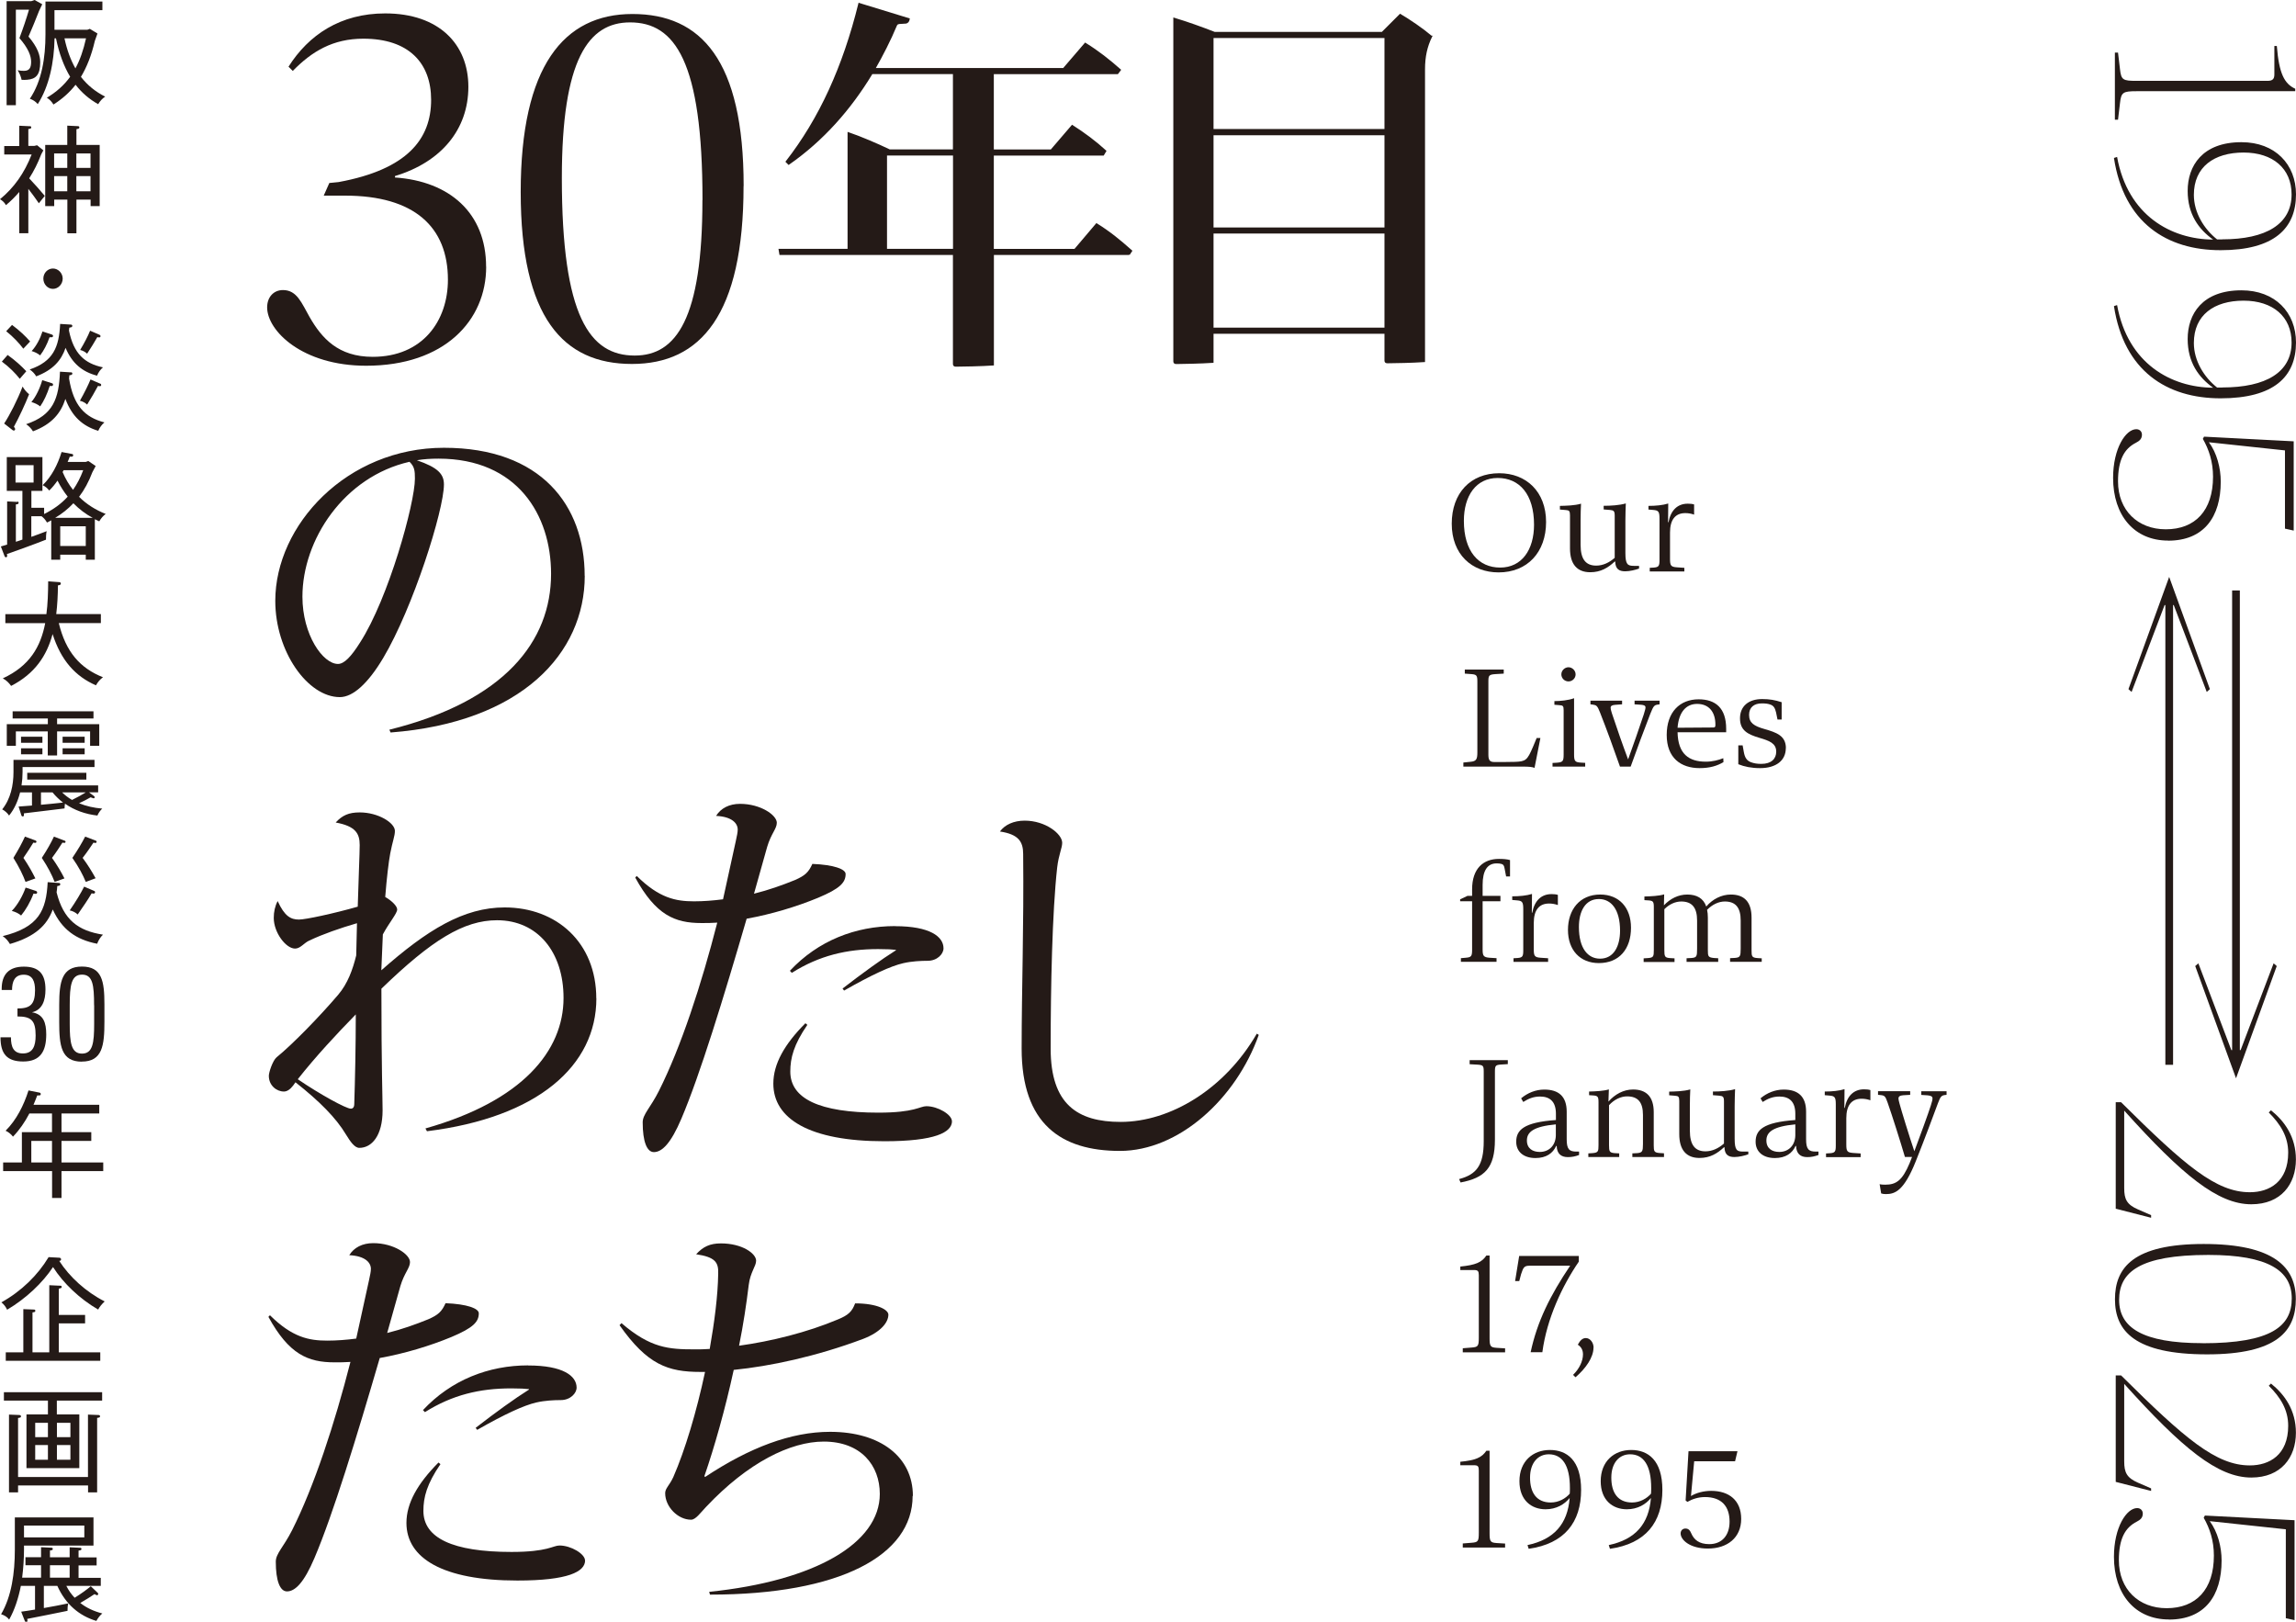 <?xml version="1.0" encoding="UTF-8"?><svg xmlns="http://www.w3.org/2000/svg" viewBox="0 0 270.65 191.16"><defs><style>.cls-1{isolation:isolate;}.cls-2{mix-blend-mode:multiply;}.cls-3{stroke:#241a17;stroke-miterlimit:10;stroke-width:.18px;}.cls-3,.cls-4{fill:#241a17;}</style></defs><g class="cls-1"><g id="_レイヤー_2"><g id="_レイヤー_1-2"><path class="cls-4" d="M3.68.14l.4-.14.9.5-.38.8c-.38.98-.82,2.06-1.24,3.01,1.07,1.26,1.38,2.2,1.38,3.02,0,1.5-.51,1.99-1.54,2.07-.21.01-.43.03-.65.01-.1-.43-.23-.76-.47-1.13.31.06.53.07.74.07.6,0,.85-.3.85-1.07,0-.7-.33-1.58-1.38-2.79.42-1.1.83-2.33,1.13-3.35h-1.55v11.26H.78V.14h2.9ZM12.07.18v1.02h-5.65v2.31h3.87l.3-.11.9.55-.31.87c-.4,1.72-.95,3.09-1.64,4.24.77.99,1.72,1.76,2.86,2.33-.33.21-.61.52-.83.89-1.03-.58-1.92-1.33-2.66-2.29-.72.92-1.58,1.68-2.61,2.33-.22-.37-.5-.64-.78-.8,1.12-.67,2.02-1.46,2.75-2.47-.74-1.24-1.3-2.73-1.67-4.53h-.17c-.05,2.82-.63,5.65-1.98,7.75-.25-.3-.57-.51-.93-.63,1.41-2.09,1.84-4.83,1.84-7.6V.18h6.72ZM10.14,4.52h-2.54c.3,1.39.73,2.55,1.29,3.54.54-.99.94-2.14,1.25-3.54Z"/><path class="cls-4" d="M3.54,14.87c.2.01.18.27.01.3l-.21.04v1.99h.7l.33-.08.74.6-.25.47c-.4,1.04-.87,1.98-1.42,2.83.76.81,1.32,1.44,1.84,2.07l-.7.87c-.35-.52-.76-1.08-1.24-1.7v5.23h-1.07v-4.86c-.48.56-1,1.08-1.57,1.55-.18-.33-.44-.55-.7-.7,1.66-1.35,2.88-3.09,3.73-5.27H.5v-1h1.77v-2.39l1.27.06ZM7.93,17.08v-2.27l1.27.06c.2,0,.2.27.03.3l-.22.06v1.85h2.74v7.21h-1.07v-.76h-1.67v3.97h-1.07v-3.97h-1.55v.76h-1.06v-7.21h2.61ZM7.93,18.09h-1.55v1.7h1.55v-1.7ZM7.93,20.76h-1.55v1.79h1.55v-1.79ZM9,19.79h1.67v-1.7h-1.67v1.7ZM9,22.55h1.67v-1.79h-1.67v1.79Z"/><path class="cls-4" d="M5.11,32.84c0-.66.51-1.19,1.13-1.19s1.15.54,1.15,1.19-.52,1.21-1.15,1.21-1.13-.55-1.13-1.21Z"/><path class="cls-4" d="M.9,41.84c.91.65,1.64,1.32,2.2,1.92l-.77.89c-.51-.65-1.24-1.39-2.11-2.03l.68-.78ZM2.66,45.56c.21.36.46.66.77.91-.44,1.13-1.2,2.75-1.79,3.83l.1.15c.13.18-.04.4-.25.25l-1-.78c.64-.96,1.59-2.82,2.17-4.35ZM1.42,38.3c.89.66,1.59,1.33,2.13,1.95l-.8.85c-.48-.64-1.19-1.4-2.02-2.06l.69-.74ZM8.37,43.88c.21.01.21.27.01.32l-.21.04c0,.14-.01.25-.03.37.52,3.19,1.83,4.57,4.17,5.18-.3.25-.56.59-.73.99-1.85-.56-3.1-1.7-3.87-3.76-.54,1.69-1.6,2.98-3.82,3.82-.22-.34-.47-.62-.81-.84,3.2-1.07,3.86-3.02,3.99-6.19l1.29.08ZM8.37,38.26c.2.01.21.27.01.32l-.21.04c-.01.11-.03.23-.04.34.55,2.72,1.84,3.89,4.01,4.34-.3.25-.54.59-.7.98-1.74-.45-2.95-1.46-3.71-3.28-.5,1.48-1.49,2.61-3.46,3.36-.2-.34-.46-.6-.77-.81,2.79-.95,3.46-2.64,3.59-5.37l1.28.08ZM6.14,45.18c.18.05.14.32-.05.32h-.23c-.3.95-.7,1.79-1.12,2.4-.29-.23-.65-.4-1.04-.51.55-.65,1.03-1.69,1.28-2.58l1.17.37ZM6.14,39.45c.18.06.14.3-.05.3h-.25c-.29.85-.69,1.59-1.11,2.14-.27-.23-.63-.4-1-.51.55-.58,1.03-1.51,1.28-2.31l1.13.37ZM11.82,45.22c.18.08.12.33-.07.3l-.2-.03c-.35.67-.78,1.39-1.28,2.2-.22-.22-.51-.37-.85-.45.54-.96.99-1.87,1.25-2.51l1.14.49ZM11.74,39.47c.18.08.12.33-.07.3l-.2-.03c-.34.59-.73,1.24-1.2,1.95-.22-.21-.5-.36-.82-.44.51-.85.93-1.66,1.17-2.27l1.11.48Z"/><path class="cls-4" d="M2.05,59.12c.2.01.18.26.03.3l-.21.04v4.4c.25-.08.51-.16.77-.26v-5.74H.8v-3.98h4.2v3.98h-1.3v1.99h1.5v.74c1.08-.54,2.01-1.19,2.78-2.05-.44-.56-.85-1.19-1.2-1.89-.3.43-.61.81-.98,1.17-.2-.27-.46-.48-.77-.63,1.07-1.04,1.77-2.43,2.23-3.91l1.23.23c.2.03.17.29-.01.32h-.26c-.08.22-.16.43-.25.62h2.13l.31-.11.87.59-.39.73c-.43,1.13-.95,2.09-1.57,2.9.89.89,1.96,1.55,3.14,2.02-.29.21-.55.51-.76.87-.17-.08-.35-.17-.52-.25v4.77h-1.07v-.59h-3.01v.59h-1.06v-4.64c-.16.1-.33.18-.5.26-.18-.32-.4-.56-.64-.74h-1.21v2.43c.61-.22,1.23-.44,1.81-.67-.07.33-.08.66-.08,1-1.51.6-3.24,1.21-4.61,1.7l.04.19c.01.21-.23.26-.31.06l-.44-1.15c.25-.07.5-.14.74-.22v-5.09l1.2.06ZM1.83,56.88h2.13v-2.05H1.83v2.05ZM10.93,61.04c-.83-.44-1.59-1.02-2.28-1.72-.63.67-1.34,1.24-2.15,1.72h4.44ZM10.11,62.03h-3.01v2.33h3.01v-2.33ZM9.81,55.42h-2.31c-.04.07-.08.15-.12.22.34.8.74,1.48,1.23,2.1.47-.67.87-1.44,1.2-2.32Z"/><path class="cls-4" d="M5.47,72.38c.16-1.19.2-2.49.21-3.86l1.32.1c.22.01.22.29.03.34l-.2.04c-.01,1.17-.07,2.29-.2,3.38h5.26v1.06h-4.96c.83,3.42,2.52,5.32,5.21,6.39-.33.23-.61.56-.83.95-2.45-1.07-4.12-2.95-5.11-6.04-.68,2.53-2.07,4.66-4.89,6.11-.27-.38-.56-.66-.98-.89,3.16-1.46,4.46-3.71,5-6.51H.63v-1.06h4.84Z"/><path class="cls-4" d="M3.77,94.95v-1.55h-1.4c-.25.99-.66,1.95-1.3,2.73-.21-.32-.5-.56-.81-.73,1-1.24,1.33-2.87,1.33-4.4v-1.43h9.55v.84H2.66v.59c0,.52-.04,1.04-.12,1.58h9.03v.81h-1.08l.6.45c.14.12.05.3-.1.25l-.31-.11c-.38.23-.83.45-1.36.7.82.34,1.75.55,2.73.63-.23.22-.44.51-.57.82-1.41-.16-2.73-.63-3.82-1.4-.04.18-.04.37-.05.56-1.6.21-3.39.4-4.79.58v.21c.01.18-.23.22-.3.03l-.33-1.04c.51-.03,1.04-.07,1.59-.12ZM11.02,83.84v.85h-4.29v.67h4.97v2.55h-1.08v-1.7h-3.89v2.84h-1.1v-2.84H1.87v1.7H.8v-2.55h4.84v-.67H1.49v-.85h9.54ZM5,86.84v.71h-2.52v-.71h2.52ZM5,88.2v.71h-2.52v-.71h2.52ZM10.18,91.09v.8H3.21v-.8h6.97ZM6.2,93.4h-1.37v1.46c.86-.07,1.74-.17,2.6-.26-.44-.34-.86-.74-1.23-1.19ZM8.49,94.29c.65-.32,1.2-.62,1.62-.89h-2.79c.35.34.74.64,1.17.89ZM9.98,86.84v.71h-2.6v-.71h2.6ZM9.98,88.2v.71h-2.6v-.71h2.6Z"/><path class="cls-4" d="M6.94,104.07c.21.01.22.27.03.33l-.22.04c-.01.25-.04.49-.08.74.81,3.23,2.52,4.53,5.47,4.99-.3.27-.53.66-.69,1.07-2.48-.48-4.16-1.68-5.23-4.04-.67,1.84-2.05,3.2-5.05,4.07-.22-.38-.5-.69-.85-.93,4.25-1.04,5.13-3.02,5.3-6.36l1.33.1ZM4.25,105.03c.2.06.16.33-.04.33l-.26-.03c-.39,1.03-.93,1.94-1.46,2.58-.3-.25-.68-.43-1.1-.54.68-.69,1.3-1.8,1.63-2.75l1.23.4ZM4.2,99.08c.17.07.1.29-.07.27l-.2-.03c-.34.55-.7,1.13-1.17,1.8.6.88,1.03,1.66,1.41,2.42l-1.16.41c-.3-.81-.76-1.76-1.43-2.83.59-.96,1.04-1.8,1.36-2.51l1.27.47ZM7.63,99.09c.17.07.1.29-.07.26l-.2-.03c-.35.55-.73,1.14-1.23,1.8.63.88,1.08,1.66,1.47,2.42l-1.16.41c-.31-.81-.8-1.76-1.51-2.83.63-.96,1.1-1.8,1.43-2.51l1.25.48ZM11.09,105c.2.1.13.34-.07.33l-.22-.03c-.44.76-1,1.57-1.64,2.49-.25-.23-.56-.4-.94-.48.73-1.06,1.33-2.06,1.7-2.8l1.17.5ZM11.3,99.09c.16.07.09.29-.08.27l-.2-.04c-.37.55-.76,1.14-1.28,1.8.65.87,1.12,1.66,1.53,2.4l-1.16.43c-.33-.81-.83-1.76-1.58-2.83.65-.96,1.15-1.8,1.51-2.51l1.25.48Z"/><path class="cls-4" d="M2.74,125.12c-1.95,0-2.68-.93-2.68-2.85h1.23c0,1.13.3,1.9,1.41,1.9,1.18,0,1.5-.88,1.5-2.11,0-1.78-.52-2.25-2.14-2.25v-.94c1.48,0,2.07-.45,2.07-2.14,0-1-.25-1.84-1.33-1.84s-1.38.82-1.38,1.8H.2v-.14c0-1.66.82-2.61,2.61-2.61s2.55.86,2.55,2.7c0,1.3-.38,2.4-1.59,2.68,1.36.23,1.68,1.24,1.68,2.61,0,1.95-.67,3.19-2.71,3.19Z"/><path class="cls-4" d="M9.65,125.14c-2.44,0-2.67-1.89-2.67-4.68v-2.03c0-2.73.33-4.5,2.68-4.5s2.65,1.71,2.65,4.44v2.05c0,2.79-.23,4.71-2.67,4.71ZM11.09,118.49c0-2.37-.15-3.61-1.42-3.61s-1.45,1.26-1.45,3.61v2.16c0,2.23.17,3.54,1.44,3.54s1.44-1.24,1.44-3.52v-2.17Z"/><path class="cls-4" d="M2.58,137.02v-3.57h3.55v-2.2h-2.67c-.53,1.02-1.17,1.94-1.93,2.73-.23-.3-.52-.54-.87-.7,1.27-1.26,2.14-2.98,2.7-4.75l1.3.26c.21.04.18.32-.01.33h-.26c-.14.38-.29.74-.44,1.1h7.75v1.03h-4.45v2.2h3.51v1.03h-3.51v2.54h4.92v1.02h-4.92v3.17h-1.11v-3.17H.37v-1.02h2.22ZM3.69,134.48v2.54h2.44v-2.54h-2.44Z"/><path class="cls-4" d="M7.02,148.25c.22.03.25.32.03.37h-.07c1.2,1.87,3.13,3.65,5.36,4.78-.34.32-.6.63-.77.96-2.2-1.28-4.1-3.1-5.32-5.01-1.24,1.87-3.17,3.7-5.41,5.03-.17-.36-.4-.66-.68-.87,2.35-1.3,4.3-3.21,5.57-5.33l1.29.07ZM7.12,151.54c.2.01.2.27.03.3l-.22.06v3.09h3.1v1h-3.1v3.41h4.89v1H.68v-1h2.07v-5.09l1.28.05c.18.01.18.26.01.3l-.21.04v4.7h1.98v-7.91l1.3.06Z"/><path class="cls-4" d="M12.04,164.1v.99h-5.34v1.63h2.65v6.33H3.12v-6.33h2.53v-1.63H.46v-.99h11.58ZM2.32,166.8c.2.01.2.26.03.3l-.22.04v6.96h8.24v-7.36l1.27.05c.2.01.2.27.03.3l-.22.04v8.78h-1.07v-.82H2.13v.82h-1.07v-9.17l1.27.05ZM4.15,169.4h1.5v-1.69h-1.5v1.69ZM4.15,172.06h1.5v-1.73h-1.5v1.73ZM6.71,169.4h1.59v-1.69h-1.59v1.69ZM6.71,172.06h1.59v-1.73h-1.59v1.73Z"/><path class="cls-4" d="M11.02,178.83v3.35H2.83v.44c0,1.13-.08,2.25-.22,3.34h2.23v-1.46h-1.84v-.95h1.84v-1.18l1.24.06c.2.01.18.26.03.29l-.22.04v.8h2.32v-1.18l1.25.06c.2.01.18.26.01.29l-.21.04v.8h2.13v.95h-2.13v1.46h2.62v.95h-4.06c.27.54.6,1,.98,1.4.8-.5,1.46-.98,1.9-1.36l.82.78c.14.15,0,.34-.16.26l-.22-.11c-.47.32-1.02.66-1.68,1.04.73.58,1.6.98,2.6,1.24-.27.22-.52.54-.7.88-2.01-.6-3.61-1.94-4.6-4.13h-1.59v2.61c.97-.16,1.94-.36,2.88-.55-.08.27-.09.58-.09.88-1.58.34-3.39.67-4.75.95l.03.21c.01.18-.23.23-.31.04l-.43-1.1c.51-.07,1.06-.15,1.63-.25v-2.79h-1.67c-.29,1.46-.73,2.82-1.38,3.97-.23-.32-.57-.51-.95-.63,1.24-2.12,1.62-4.86,1.62-7.62v-3.79h9.29ZM9.94,181.21v-1.39H2.83v1.39h7.11ZM8.21,184.5h-2.32v1.46h2.32v-1.46Z"/><g class="cls-2"><path class="cls-4" d="M182.25,61.53c0,3.57-2.21,5.94-5.6,5.94-3.16,0-5.52-2.13-5.52-5.74s2.21-5.95,5.6-5.95c3.16,0,5.52,2.15,5.52,5.75ZM180.83,61.85c0-3.59-1.72-5.51-4.28-5.51s-3.99,2.1-3.99,5.05c0,3.59,1.73,5.51,4.28,5.51s3.99-2.1,3.99-5.05Z"/><path class="cls-4" d="M193.21,66.7v.32c-.41.15-1.09.32-1.64.32-.72,0-1.15-.28-1.17-1.15h-.06c-.77.72-1.63,1.26-2.88,1.26-1.55,0-2.39-.94-2.39-2.81v-3.91c0-.51-.11-.58-.48-.61l-.71-.06v-.43c.74-.02,1.7-.03,2.49-.26-.03.54-.05,1.26-.05,1.98v2.88c0,1.67.6,2.44,1.84,2.44.81,0,1.56-.37,2.18-.92v-4.96c0-.55-.11-.64-.55-.68l-.75-.06v-.43c.83,0,1.86-.06,2.61-.28-.02.46-.05,1.41-.05,2.03v3.81c0,1.35.26,1.52,1,1.52h.61Z"/><path class="cls-4" d="M199.7,59.46v1.2c-.34-.12-.68-.18-1.04-.18-1.18,0-1.8.78-1.8,2.29v3.1c0,.78.09.95.8,1l.89.06v.43h-4.08v-.43l.49-.03c.58-.05.66-.2.66-.91v-4.85c0-.83-.12-.98-.72-1.03l-.58-.05v-.43c.86,0,1.69-.08,2.33-.28l-.02,2.21h.05c.26-1.41,1.06-2.19,2.27-2.19.28,0,.52.02.75.09Z"/><path class="cls-4" d="M181.58,87l-.69,3.51c-.28-.11-.61-.15-1.41-.15h-6.98v-.48l.87-.09c.64-.06.78-.29.78-1.09v-8.38c0-.69-.09-.81-.68-.86l-.8-.06v-.48h4.59v.48l-1,.06c-.75.05-.81.18-.81.86v8.67c0,.75.29.83.77.83.8,0,1.6,0,2.38-.02,1.27-.05,1.43-.2,2.1-1.75l.44-1.06h.43Z"/><path class="cls-4" d="M186.86,89.93v.43h-3.85v-.43l.54-.03c.66-.06.77-.17.77-.95v-5.23c0-.51-.08-.57-.48-.6l-.61-.05v-.43c.68,0,1.66-.09,2.32-.34v6.64c0,.78.12.91.8.95l.52.03ZM184.05,79.49c0-.46.4-.84.84-.84s.84.38.84.84-.38.83-.84.83-.84-.37-.84-.83Z"/><path class="cls-4" d="M195.63,82.59v.43l-.14.02c-.49.06-.57.14-.95,1.09-.72,1.84-1.63,4.3-2.32,6.23h-1.26c-.68-1.96-1.61-4.5-2.36-6.4-.31-.78-.4-.84-.86-.91l-.26-.03v-.43h3.73v.43l-.83.06c-.37.03-.52.14-.52.34,0,.12.03.29.14.63.55,1.66,1.32,3.88,1.92,5.46.57-1.58,1.33-3.73,1.84-5.28.15-.48.21-.71.21-.84,0-.2-.15-.29-.51-.32l-.78-.05v-.43h2.95Z"/><path class="cls-4" d="M203.47,86.31h-5.72c.05,2.56,1.33,3.47,3.33,3.47.77,0,1.49-.18,2.06-.41l.02.46c-.72.44-1.61.71-2.81.71-2.21,0-3.88-1.2-3.88-3.91s1.56-4.2,3.76-4.2c1.98,0,3.25,1.01,3.25,3.48v.41ZM202.21,85.42c0-1.49-.75-2.45-2.16-2.45-1.3,0-2.16.98-2.3,2.81l4.2-.03c.21,0,.26-.06.26-.32Z"/><path class="cls-4" d="M210.51,88.18c0,1.46-1.14,2.36-3.04,2.36-1,0-1.84-.17-2.56-.46v-2.22h.51l.14.78c.12.66.34,1.01.83,1.2.37.14.74.2,1.24.2,1.18,0,1.75-.61,1.75-1.44,0-1-.83-1.29-1.98-1.63-1.38-.41-2.29-.87-2.29-2.3s1.01-2.27,2.61-2.27c.87,0,1.5.11,2.3.37v2.04h-.49l-.17-.84c-.12-.48-.26-.77-.64-.91-.28-.11-.58-.15-1.04-.15-.91,0-1.5.46-1.5,1.35,0,.95.58,1.32,1.81,1.67,1.41.41,2.53.78,2.53,2.26Z"/><path class="cls-4" d="M178,101.39v1.92h-.46l-.18-.94c-.06-.37-.17-.49-.38-.54-.17-.05-.35-.06-.57-.06-1.07,0-1.64.84-1.64,2.53v1.3h2.1v.63h-2.1v5.69c0,.75.11.91.81.97l.83.05v.43h-4.2v-.43l.57-.05c.64-.05.75-.17.75-.91v-5.75h-1.41v-.23l.86-.4h.55v-.77c0-2.47,1.33-3.59,3.16-3.59.48,0,.95.03,1.32.14Z"/><path class="cls-4" d="M183.64,105.48v1.2c-.34-.12-.68-.18-1.04-.18-1.18,0-1.8.78-1.8,2.29v3.1c0,.78.09.95.8,1l.89.06v.43h-4.08v-.43l.49-.03c.58-.05.66-.2.66-.91v-4.85c0-.83-.12-.98-.72-1.03l-.58-.05v-.43c.86,0,1.69-.08,2.33-.28l-.02,2.21h.05c.26-1.41,1.06-2.19,2.27-2.19.28,0,.52.02.75.09Z"/><path class="cls-4" d="M192.26,109.35c0,2.49-1.37,4.17-3.79,4.17-2.21,0-3.64-1.53-3.64-3.91s1.38-4.17,3.81-4.17c2.21,0,3.62,1.53,3.62,3.91ZM190.97,109.7c0-2.53-1.07-3.73-2.49-3.73-1.63,0-2.36,1.47-2.36,3.3,0,2.53,1.07,3.73,2.49,3.73,1.66,0,2.36-1.53,2.36-3.3Z"/><path class="cls-4" d="M207.67,112.94v.43h-3.73v-.43l.57-.03c.61-.05.68-.18.68-1.1v-3.31c0-1.5-.58-2.24-1.87-2.24-.71,0-1.46.34-2.09.98.06.28.09.58.09.92v3.82c0,.74.03.87.71.94l.51.03v.43h-3.73v-.43l.58-.03c.61-.05.66-.18.66-1.09v-3.33c0-1.5-.58-2.24-1.87-2.24-.68,0-1.4.31-1.99.91v4.79c0,.8.06.92.66.97l.54.03v.43h-3.64v-.43l.48-.03c.68-.05.72-.17.72-.97v-5.02c0-.66-.08-.77-.63-.81l-.48-.03v-.43c.78-.02,1.7-.06,2.33-.25l-.03,1.29c.74-.78,1.69-1.27,2.75-1.27,1.12,0,1.9.44,2.24,1.41.74-.86,1.78-1.41,2.9-1.41,1.55,0,2.44.83,2.44,2.73v3.82c0,.74.03.89.71.94l.51.03Z"/><path class="cls-4" d="M177.74,124.95v.48l-.83.05c-.61.05-.69.12-.69.84v8.01c0,3.34-1.2,4.51-4.05,5.05l-.17-.4c2.04-.54,2.9-1.61,2.9-4.46v-8.19c0-.71-.06-.8-.77-.84l-.89-.05v-.48h4.5Z"/><path class="cls-4" d="M186.14,135.74v.4c-.46.17-.84.25-1.32.25-.81,0-1.29-.4-1.32-1.32h-.06c-.38.86-1.17,1.43-2.44,1.43-1.41,0-2.27-.75-2.27-1.92,0-1.37.86-2.29,4.68-2.56v-.74c0-1.4-.68-2.03-1.87-2.03-.77,0-1.37.25-1.98.64l-.25-.43c.75-.63,1.7-1.03,2.73-1.03,1.7,0,2.64.81,2.64,2.61v3.24c0,1.17.29,1.46,1.14,1.46h.32ZM183.4,132.53c-2.61.25-3.41.89-3.41,1.9,0,.95.68,1.35,1.52,1.35,1.07,0,1.87-.75,1.89-1.95v-1.3Z"/><path class="cls-4" d="M196.15,135.95v.43h-3.73v-.43l.57-.03c.61-.05.68-.22.68-1.07v-3.44c0-1.47-.58-2.18-1.87-2.18-.72,0-1.5.35-2.13,1.04v4.71c0,.74.06.89.66.94l.54.03v.43h-3.64v-.43l.48-.03c.68-.05.72-.2.72-.94v-5.05c0-.66-.08-.77-.63-.81l-.48-.03v-.43c.78-.02,1.7-.06,2.33-.25l-.05,1.44c.75-.86,1.78-1.43,2.9-1.43,1.55,0,2.44.83,2.44,2.68v3.9c0,.72.05.86.72.91l.49.03Z"/><path class="cls-4" d="M206.09,135.74v.32c-.41.15-1.09.32-1.64.32-.72,0-1.15-.28-1.17-1.15h-.06c-.77.72-1.63,1.26-2.88,1.26-1.55,0-2.39-.94-2.39-2.81v-3.91c0-.51-.11-.58-.48-.61l-.71-.06v-.43c.74-.02,1.7-.03,2.49-.26-.03.54-.05,1.26-.05,1.98v2.88c0,1.67.6,2.44,1.84,2.44.81,0,1.56-.37,2.18-.92v-4.96c0-.55-.11-.64-.55-.68l-.75-.06v-.43c.83,0,1.86-.06,2.61-.28-.02.46-.05,1.41-.05,2.03v3.81c0,1.35.26,1.52,1,1.52h.61Z"/><path class="cls-4" d="M214.36,135.74v.4c-.46.17-.84.25-1.32.25-.81,0-1.29-.4-1.32-1.32h-.06c-.38.86-1.17,1.43-2.44,1.43-1.41,0-2.27-.75-2.27-1.92,0-1.37.86-2.29,4.68-2.56v-.74c0-1.4-.68-2.03-1.87-2.03-.77,0-1.37.25-1.98.64l-.25-.43c.75-.63,1.7-1.03,2.73-1.03,1.7,0,2.64.81,2.64,2.61v3.24c0,1.17.29,1.46,1.14,1.46h.32ZM211.63,132.53c-2.61.25-3.41.89-3.41,1.9,0,.95.68,1.35,1.52,1.35,1.07,0,1.87-.75,1.89-1.95v-1.3Z"/><path class="cls-4" d="M220.48,128.49v1.2c-.34-.12-.68-.18-1.04-.18-1.18,0-1.8.78-1.8,2.29v3.1c0,.78.09.95.8,1l.89.06v.43h-4.08v-.43l.49-.03c.58-.05.66-.2.66-.91v-4.85c0-.83-.12-.98-.72-1.03l-.58-.05v-.43c.86,0,1.69-.08,2.33-.28l-.02,2.21h.05c.26-1.41,1.06-2.19,2.27-2.19.28,0,.52.02.75.09Z"/><path class="cls-4" d="M229.46,128.62v.43l-.18.02c-.41.05-.54.17-.83.95-.52,1.41-1.61,4.34-2.62,6.86-1.38,3.45-2.42,3.87-3.51,3.87-.23,0-.4-.02-.57-.08l-.18-1.09c.18.05.46.06.66.06,1.29,0,2.01-.49,2.87-2.53l.29-.74h-.84c-.54-1.84-1.53-4.96-2.04-6.4-.26-.75-.35-.84-.81-.89l-.32-.03v-.43h3.79v.43l-.83.05c-.4.03-.55.15-.55.4,0,.11.05.29.12.57.21.8,1.15,3.85,1.75,5.63.69-1.83,1.64-4.45,1.93-5.35.18-.55.21-.74.21-.87,0-.23-.14-.32-.55-.37l-.77-.05v-.43h2.99Z"/><path class="cls-4" d="M177.42,158.92v.48h-4.99v-.48l1-.08c.8-.06.89-.15.89-1.18v-7.35c0-.48-.11-.61-.55-.61h-1.63v-.41c1.8-.18,2.53-.49,3.07-1.3h.38v9.68c0,1.01.08,1.15.84,1.2l.98.06Z"/><path class="cls-4" d="M186.11,148.04v.67c-1.95,2.85-3.77,6.7-4.3,10.68h-1.38c.77-3.62,2.3-6.69,4.66-10.2h-4.73c-.68,0-.78.15-1.06,1.01l-.21.8h-.49l.48-2.96h7.03Z"/><path class="cls-4" d="M187.84,158.84c0,1.15-.89,2.44-2.12,3.5l-.29-.28c.74-.72,1.17-1.63,1.17-2.42,0-.54-.23-.89-.61-1.14.28-.51.55-.78.95-.78.51,0,.91.55.91,1.12Z"/><path class="cls-4" d="M177.42,181.93v.48h-4.99v-.48l1-.08c.8-.06.89-.15.89-1.18v-7.35c0-.48-.11-.61-.55-.61h-1.63v-.41c1.8-.18,2.53-.49,3.07-1.3h.38v9.68c0,1.01.08,1.15.84,1.2l.98.06Z"/><path class="cls-4" d="M186.38,175.61c0,3.82-1.96,6.35-6.18,6.95l-.14-.44c3.13-.66,4.73-2.49,4.97-5.55-.6.74-1.56,1.33-2.84,1.33-1.67,0-3.08-1.07-3.08-3.31,0-2.36,1.6-3.68,3.59-3.68s3.68,1.2,3.68,4.71ZM185.06,175.39c0-2.68-.91-3.97-2.49-3.97-1.27,0-2.21,1-2.21,2.75s.75,2.93,2.44,2.93c.95,0,1.76-.48,2.24-1.04.02-.22.02-.46.02-.66Z"/><path class="cls-4" d="M195.96,175.61c0,3.82-1.96,6.35-6.18,6.95l-.14-.44c3.13-.66,4.73-2.49,4.97-5.55-.6.74-1.56,1.33-2.84,1.33-1.67,0-3.08-1.07-3.08-3.31,0-2.36,1.6-3.68,3.59-3.68s3.68,1.2,3.68,4.71ZM194.64,175.39c0-2.68-.91-3.97-2.49-3.97-1.27,0-2.21,1-2.21,2.75s.75,2.93,2.44,2.93c.95,0,1.76-.48,2.24-1.04.02-.22.02-.46.02-.66Z"/><path class="cls-4" d="M205.25,179.03c0,2.22-1.63,3.5-3.93,3.5-2.1,0-3.21-1.01-3.21-1.78,0-.34.23-.58.57-.58.38,0,.55.25.69.58.32.74.92,1.26,2.12,1.26,1.46,0,2.39-1,2.39-2.65,0-1.8-.94-2.9-2.9-2.9-.8,0-1.52.25-2.07.57l-.21-.17.34-5.8h5.77l-.28,1.18h-4.82l-.38,4.1c.63-.38,1.5-.61,2.38-.61,2.09,0,3.54,1.1,3.54,3.31Z"/></g><path class="cls-4" d="M57.31,31.44c0,6.33-4.9,11.67-14.15,11.67-7.54,0-11.67-4.13-11.67-6.88,0-1.16.72-2.04,1.87-2.04,1.65,0,2.2,1.54,3.14,3.19,1.43,2.48,3.36,4.68,7.43,4.68,5.89,0,8.87-4.24,8.87-9.09,0-6.22-3.97-9.91-12.11-9.91h-2.53l.66-1.49,1.1-.11c8.09-1.49,10.9-5.07,10.9-9.69,0-4.35-2.64-7.21-7.99-7.21-3.58,0-6.06,1.49-8.32,3.8l-.5-.5c2.37-3.74,6.11-6.28,11.4-6.28,6.33,0,9.8,3.63,9.8,8.65s-3.19,8.87-8.65,10.52v.17c6.44.44,10.74,4.19,10.74,10.52Z"/><path class="cls-4" d="M87.65,21.92c0,15.2-5.07,20.98-13.16,20.98s-13.11-5.45-13.11-20.27S66.45,1.65,74.55,1.65s13.11,5.45,13.11,20.27ZM82.81,23.57c0-16.36-3.25-20.93-8.54-20.93-4.9,0-8.04,4.35-8.04,18.34,0,16.36,3.3,20.93,8.59,20.93,4.9,0,7.98-4.35,7.98-18.34Z"/><path class="cls-3" d="M133.11,29.96h-16.04v13.03c-1.28.09-3.58.14-4.38.14-.18,0-.27-.05-.27-.23v-12.94h-20.46l-.09-.54h8.13v-13.75c1.46.5,3.36,1.31,4.86,2.03h7.56v-9.06h-9.64c-2.56,4.24-5.79,7.89-9.81,10.69l-.27-.27c3.93-5.05,6.72-11.14,8.57-18.62l5.88,1.8c-.04.27-.18.41-.35.45l-.8.05c-.18.05-.27.05-.35.23-.75,1.8-1.64,3.52-2.56,5.14h22.28l2.56-2.98c1.59.99,2.78,1.94,4.11,3.11l-.31.41h-14.67v9.06h6.85l2.48-2.89c1.41.9,2.74,1.89,3.93,2.98l-.27.45h-12.99v11.18h9.64l2.56-3.02c1.59.99,2.78,1.98,4.11,3.16l-.27.41ZM112.43,29.42v-11.18h-7.96v11.18h7.96Z"/><path class="cls-3" d="M168.73,4.3c-.57,1.17-.84,2.35-.84,3.88v34.41c-1.28.09-3.54.14-4.33.14-.18,0-.27-.05-.27-.23v-3.25h-20.33v3.43c-1.28.09-3.76.14-4.29.14-.18,0-.27-.05-.27-.23V2.18c1.5.45,3.27,1.08,4.77,1.67h19.76l2.12-2.12c1.15.68,2.61,1.67,3.67,2.57ZM142.96,4.39v10.91h20.33V4.39h-20.33ZM142.96,15.85v11.05h20.33v-11.05h-20.33ZM163.29,38.71v-11.27h-20.33v11.27h20.33Z"/><path class="cls-4" d="M68.93,67.87c0,9.12-7.43,17.28-22.89,18.47l-.14-.33c13.59-3.37,19.06-10.44,19.06-18.37,0-6.93-3.97-13.58-13.27-13.58-.87,0-1.73.05-2.55.19,2.46.85,3.19,1.61,3.19,2.85,0,3.04-3.65,14.57-7.16,20.46-1.78,2.99-3.56,4.61-5.11,4.61-3.78,0-7.61-5.36-7.61-11.35,0-8.93,8.43-18.04,19.88-18.04s16.59,6.79,16.59,15.1ZM48.28,54.43c-7.75,1.76-12.63,9.21-12.63,15.9,0,4.51,2.42,7.93,4.19,7.93.73,0,1.55-.85,2.6-2.52,3.37-5.22,6.47-16.43,6.47-19.32,0-.95-.05-1.42-.64-1.99Z"/><path class="cls-4" d="M70.3,117.67c0,7.93-6.88,14.05-19.97,15.67l-.18-.33c11.44-3.23,16.28-9.16,16.28-15.38,0-5.41-3.05-9.16-7.84-9.16-3.92,0-7.7,2.33-13.63,8.07,0,9.31.14,12.82.14,14.34,0,2.99-1.28,4.42-2.74,4.42-.55,0-1.05-.71-1.6-1.61-1.14-1.9-3.05-3.85-5.93-6.12l-.27.38c-.36.47-.73.71-1.09.71-.87,0-1.78-.71-1.78-1.85,0-.43.46-1.8.91-2.18,1.87-1.52,5.06-4.79,7.25-7.36,1.14-1.33,1.73-2.99,2.14-4.65l.09-3.8c-1.96.57-4.01,1.28-5.61,2.04-.64.28-1.05.95-1.69.95-1.09,0-2.51-1.9-2.51-3.61,0-.71.14-1.38.46-1.99.82,1.8,1.55,2.18,2.51,2.18.78,0,4.1-.71,6.93-1.52.09-3.28.23-6.27.23-7.26,0-1.38-.5-2.23-2.83-2.66.78-.85,1.55-1.19,2.83-1.19,2.19,0,4.15,1.23,4.15,2.18,0,.62-.27,1.19-.55,2.66-.18.95-.41,2.85-.59,5.13.68.38,1.41,1.04,1.41,1.47,0,.47-.96,1.57-1.69,2.94l-.18,4.23c5.43-4.79,9.71-7.41,14.54-7.41,6.11,0,10.8,4.13,10.8,10.73ZM41.76,130.11c.09-2.66.18-6.93.18-10.54-2.28,2.33-4.74,4.98-6.84,7.64,2.64,1.8,5.7,3.47,6.25,3.47.23,0,.41-.14.41-.57Z"/><path class="cls-4" d="M88.02,108.27c-2.74,9.4-5.52,18.47-7.7,23.59-1.23,2.9-2.28,3.94-3.24,3.94-.82,0-1.32-1.23-1.32-3.51,0-.95.91-1.71,1.91-3.7,2.6-5.17,5.01-12.53,6.88-19.84-.64.05-1.28.05-1.87.05-3.15,0-5.38-.95-7.8-5.36l.18-.19c2.64,2.61,4.6,2.99,6.75,2.99,1.14,0,2.28-.09,3.42-.24l1.5-6.84c.14-.66.23-1.04.23-1.38,0-.71-.64-1.52-2.55-1.61.55-.9,1.55-1.42,2.83-1.42,2.42,0,4.33,1.33,4.33,2.23,0,.71-.68,1.28-1.14,2.85l-1.55,5.51c1.73-.43,3.33-1,4.83-1.61,1.18-.52,1.6-.9,2.05-1.9,2.55.1,3.92.62,3.92,1.19,0,1-.64,1.71-3.24,2.8-2.51,1.04-5.52,1.95-8.43,2.47ZM112.22,132.15c0,1.33-2.01,2.37-7.98,2.37-8.84,0-13.08-2.66-13.08-6.79,0-2.33,1.32-4.65,3.78-7.12l.23.19c-1.6,2.33-2.01,3.89-2.01,5.51,0,3.18,3.42,4.84,10.39,4.84,4.29,0,4.88-.76,5.65-.76,1.37,0,3.01,1,3.01,1.76ZM105.52,109.17c4.1,0,5.7,1.23,5.7,2.61,0,.66-.73,1.47-1.87,1.47-.77,0-1.87.05-2.87.28-1.46.33-3.74,1.38-6.98,3.23l-.18-.24c2.33-1.8,4.56-3.42,6.29-4.51v-.05c-.41-.05-1.05-.09-2.1-.09-3.69,0-6.93.76-10.17,2.8l-.23-.24c3.33-3.56,7.75-5.27,12.4-5.27Z"/><path class="cls-4" d="M148.38,121.99c-2.69,7.55-9.44,13.67-16.37,13.67s-11.58-3.18-11.58-12.06c0-6.98.27-14.38.18-22.93,0-1.47-.55-2.33-2.74-2.66.59-.81,1.64-1.28,2.92-1.28,2.46,0,4.42,1.57,4.42,2.61,0,.62-.41,1.38-.59,2.9-.59,5.32-.77,14.1-.77,21.36,0,6.55,3.15,8.64,8.25,8.64,5.84,0,12.26-3.85,16.05-10.4l.23.14Z"/><path class="cls-4" d="M44.77,160.05c-2.74,9.4-5.52,18.47-7.7,23.59-1.23,2.9-2.28,3.94-3.24,3.94-.82,0-1.32-1.23-1.32-3.51,0-.95.91-1.71,1.92-3.7,2.6-5.17,5.01-12.53,6.88-19.84-.64.05-1.28.05-1.87.05-3.15,0-5.38-.95-7.8-5.36l.18-.19c2.64,2.61,4.6,2.99,6.75,2.99,1.14,0,2.28-.09,3.42-.24l1.5-6.84c.14-.66.23-1.04.23-1.38,0-.71-.64-1.52-2.55-1.61.55-.9,1.55-1.42,2.83-1.42,2.42,0,4.33,1.33,4.33,2.23,0,.71-.68,1.28-1.14,2.85l-1.55,5.51c1.73-.43,3.33-1,4.83-1.61,1.19-.52,1.6-.9,2.05-1.9,2.55.1,3.92.62,3.92,1.19,0,1-.64,1.71-3.24,2.8-2.51,1.04-5.52,1.95-8.43,2.47ZM68.97,183.93c0,1.33-2.01,2.37-7.98,2.37-8.84,0-13.08-2.66-13.08-6.79,0-2.33,1.32-4.65,3.78-7.12l.23.19c-1.6,2.33-2.01,3.89-2.01,5.51,0,3.18,3.42,4.84,10.39,4.84,4.29,0,4.88-.76,5.65-.76,1.37,0,3.01,1,3.01,1.76ZM62.27,160.95c4.1,0,5.7,1.23,5.7,2.61,0,.66-.73,1.47-1.87,1.47-.77,0-1.87.05-2.87.28-1.46.33-3.74,1.38-6.98,3.23l-.18-.24c2.32-1.8,4.56-3.42,6.29-4.51v-.05c-.41-.05-1.05-.09-2.1-.09-3.69,0-6.93.76-10.17,2.8l-.23-.24c3.33-3.56,7.75-5.27,12.4-5.27Z"/><path class="cls-4" d="M107.58,176.33c0,6.98-8.53,11.63-23.89,11.63l-.09-.33c12.49-1.28,20.11-5.74,20.11-11.54,0-3.37-2.23-6.17-6.61-6.17-3.92,0-8.94,2.47-13.86,7.69-.68.71-1.23,1.52-1.78,1.52-1.55,0-3.05-1.52-3.05-3.13,0-.57.5-.9.96-1.9,1.37-3.13,2.74-7.69,3.74-12.39h-.55c-3.83,0-6.25-.85-9.53-5.51l.23-.24c3.42,2.94,5.56,3.09,8.62,3.09.55,0,1.14,0,1.78-.05.55-3.13.96-6.22,1-8.88.05-1.33-.36-1.95-2.6-2.28.82-.9,1.64-1.28,2.92-1.28,2.51,0,4.15,1.19,4.15,2.04,0,.66-.68,1.33-.87,2.85-.27,2.23-.64,4.7-1.14,7.17,3.78-.52,8.02-1.57,11.63-3.09,1.28-.52,1.69-.95,2.05-1.9,2.64,0,3.92.76,3.92,1.33,0,.9-.87,2.04-2.96,2.85-5.56,2.09-10.99,3.23-15.27,3.66-1,4.61-2.28,9.12-3.46,12.53l.09.09c5.24-3.47,10.12-5.32,14.73-5.32,5.97,0,9.76,2.99,9.76,7.55Z"/><polygon class="cls-4" points="264.03 123.78 264.12 123.78 268.01 113.55 268.38 113.87 263.58 127.1 258.77 113.87 259.14 113.55 263.03 123.78 263.12 123.78 263.12 69.6 264.03 69.6 264.03 123.78"/><path class="cls-4" d="M256.16,71.32v54.19h-.91v-54.19h-.09l-3.89,10.24-.37-.33,4.8-13.23,4.8,13.23-.37.33-3.89-10.24h-.09Z"/><path class="cls-4" d="M249.67,14.11h-.37v-7.91h.37l.23,1.94c.14,1.28.34,1.39,1.94,1.39h15.43c.57,0,.83-.17.83-.75v-3.36h.29c.26,3.25.89,4.46,2.17,5.04v.29h-18.72c-1.6,0-1.8.14-1.94,1.42l-.23,1.94Z"/><path class="cls-4" d="M261.76,29.49c-6.34,0-11.4-3.22-12.57-10.87l.37-.12c1.26,6.93,6.4,9.71,11.32,9.74-1.71-1.22-3-2.99-3-5.74,0-2.93,1.71-5.74,6.34-5.74,3.97,0,6.43,2.61,6.43,6.15,0,4.03-2.6,6.58-8.89,6.58ZM261.96,28.21c5.17,0,8.17-1.8,8.17-5.3,0-3.04-2.2-4.93-5.66-4.93s-5.86,1.68-5.86,4.99c0,2.09,1.2,4.03,2.74,5.25h.6Z"/><path class="cls-4" d="M261.76,46.95c-6.34,0-11.4-3.22-12.57-10.87l.37-.12c1.26,6.93,6.4,9.71,11.32,9.74-1.71-1.22-3-2.99-3-5.74,0-2.93,1.71-5.74,6.34-5.74,3.97,0,6.43,2.61,6.43,6.15,0,4.03-2.6,6.58-8.89,6.58ZM261.96,45.67c5.17,0,8.17-1.8,8.17-5.3,0-3.04-2.2-4.93-5.66-4.93s-5.86,1.68-5.86,4.99c0,2.09,1.2,4.03,2.74,5.25h.6Z"/><path class="cls-4" d="M255.58,63.72c-4,0-6.49-2.96-6.49-7.39,0-3.48,1.49-5.74,2.74-5.74.37,0,.66.26.66.64,0,.52-.31.75-.71.96-1.37.7-2.11,2-2.11,4.55,0,3.42,2.34,5.65,5.63,5.65,3.46,0,5.57-2.2,5.57-6.2,0-1.77-.49-3.22-1.2-4.46l.14-.26,10.57.55v10.52l-1.03-.23v-9.22l-8.97-.96c.94,1.25,1.4,3.04,1.4,4.64,0,4.15-1.97,6.96-6.2,6.96Z"/><path class="cls-4" d="M253.57,143.54l-4.17-1.07v-12.55h.63c7.54,7.48,11.2,10.61,15.18,10.61,2.29,0,4.52-1.22,4.52-4.67,0-1.88-.89-3.33-2.29-4.73l.26-.26c1.6,1.28,2.94,3.13,2.94,5.8,0,2.9-1.74,5.28-5.26,5.28-3.94,0-8.12-3.42-14.98-11.04v9.13c0,1.3.29,1.94,1.63,2.52l1.54.67v.32Z"/><path class="cls-4" d="M260.17,159.64c-8.52,0-10.86-2.75-10.86-6.49s2.17-6.52,10.46-6.52,10.86,2.75,10.86,6.49-2.17,6.52-10.46,6.52ZM259.63,158.33c8.15,0,10.52-2.03,10.52-5.28s-2.72-5.13-9.83-5.13c-8.15,0-10.52,2.06-10.52,5.3s2.72,5.1,9.83,5.1Z"/><path class="cls-4" d="M253.57,175.74l-4.17-1.07v-12.55h.63c7.54,7.48,11.2,10.61,15.18,10.61,2.29,0,4.52-1.22,4.52-4.67,0-1.88-.89-3.33-2.29-4.72l.26-.26c1.6,1.28,2.94,3.13,2.94,5.8,0,2.9-1.74,5.28-5.26,5.28-3.94,0-8.12-3.42-14.98-11.04v9.13c0,1.3.29,1.94,1.63,2.52l1.54.67v.32Z"/><path class="cls-4" d="M255.68,190.89c-4,0-6.49-2.96-6.49-7.39,0-3.48,1.49-5.74,2.74-5.74.37,0,.66.26.66.64,0,.52-.31.75-.71.96-1.37.7-2.11,2-2.11,4.55,0,3.42,2.34,5.65,5.63,5.65,3.46,0,5.57-2.2,5.57-6.2,0-1.77-.49-3.22-1.2-4.46l.14-.26,10.57.55v11.78l-1.03-.23v-10.48l-8.97-.96c.94,1.25,1.4,3.04,1.4,4.64,0,4.15-1.97,6.96-6.2,6.96Z"/></g></g></g></svg>